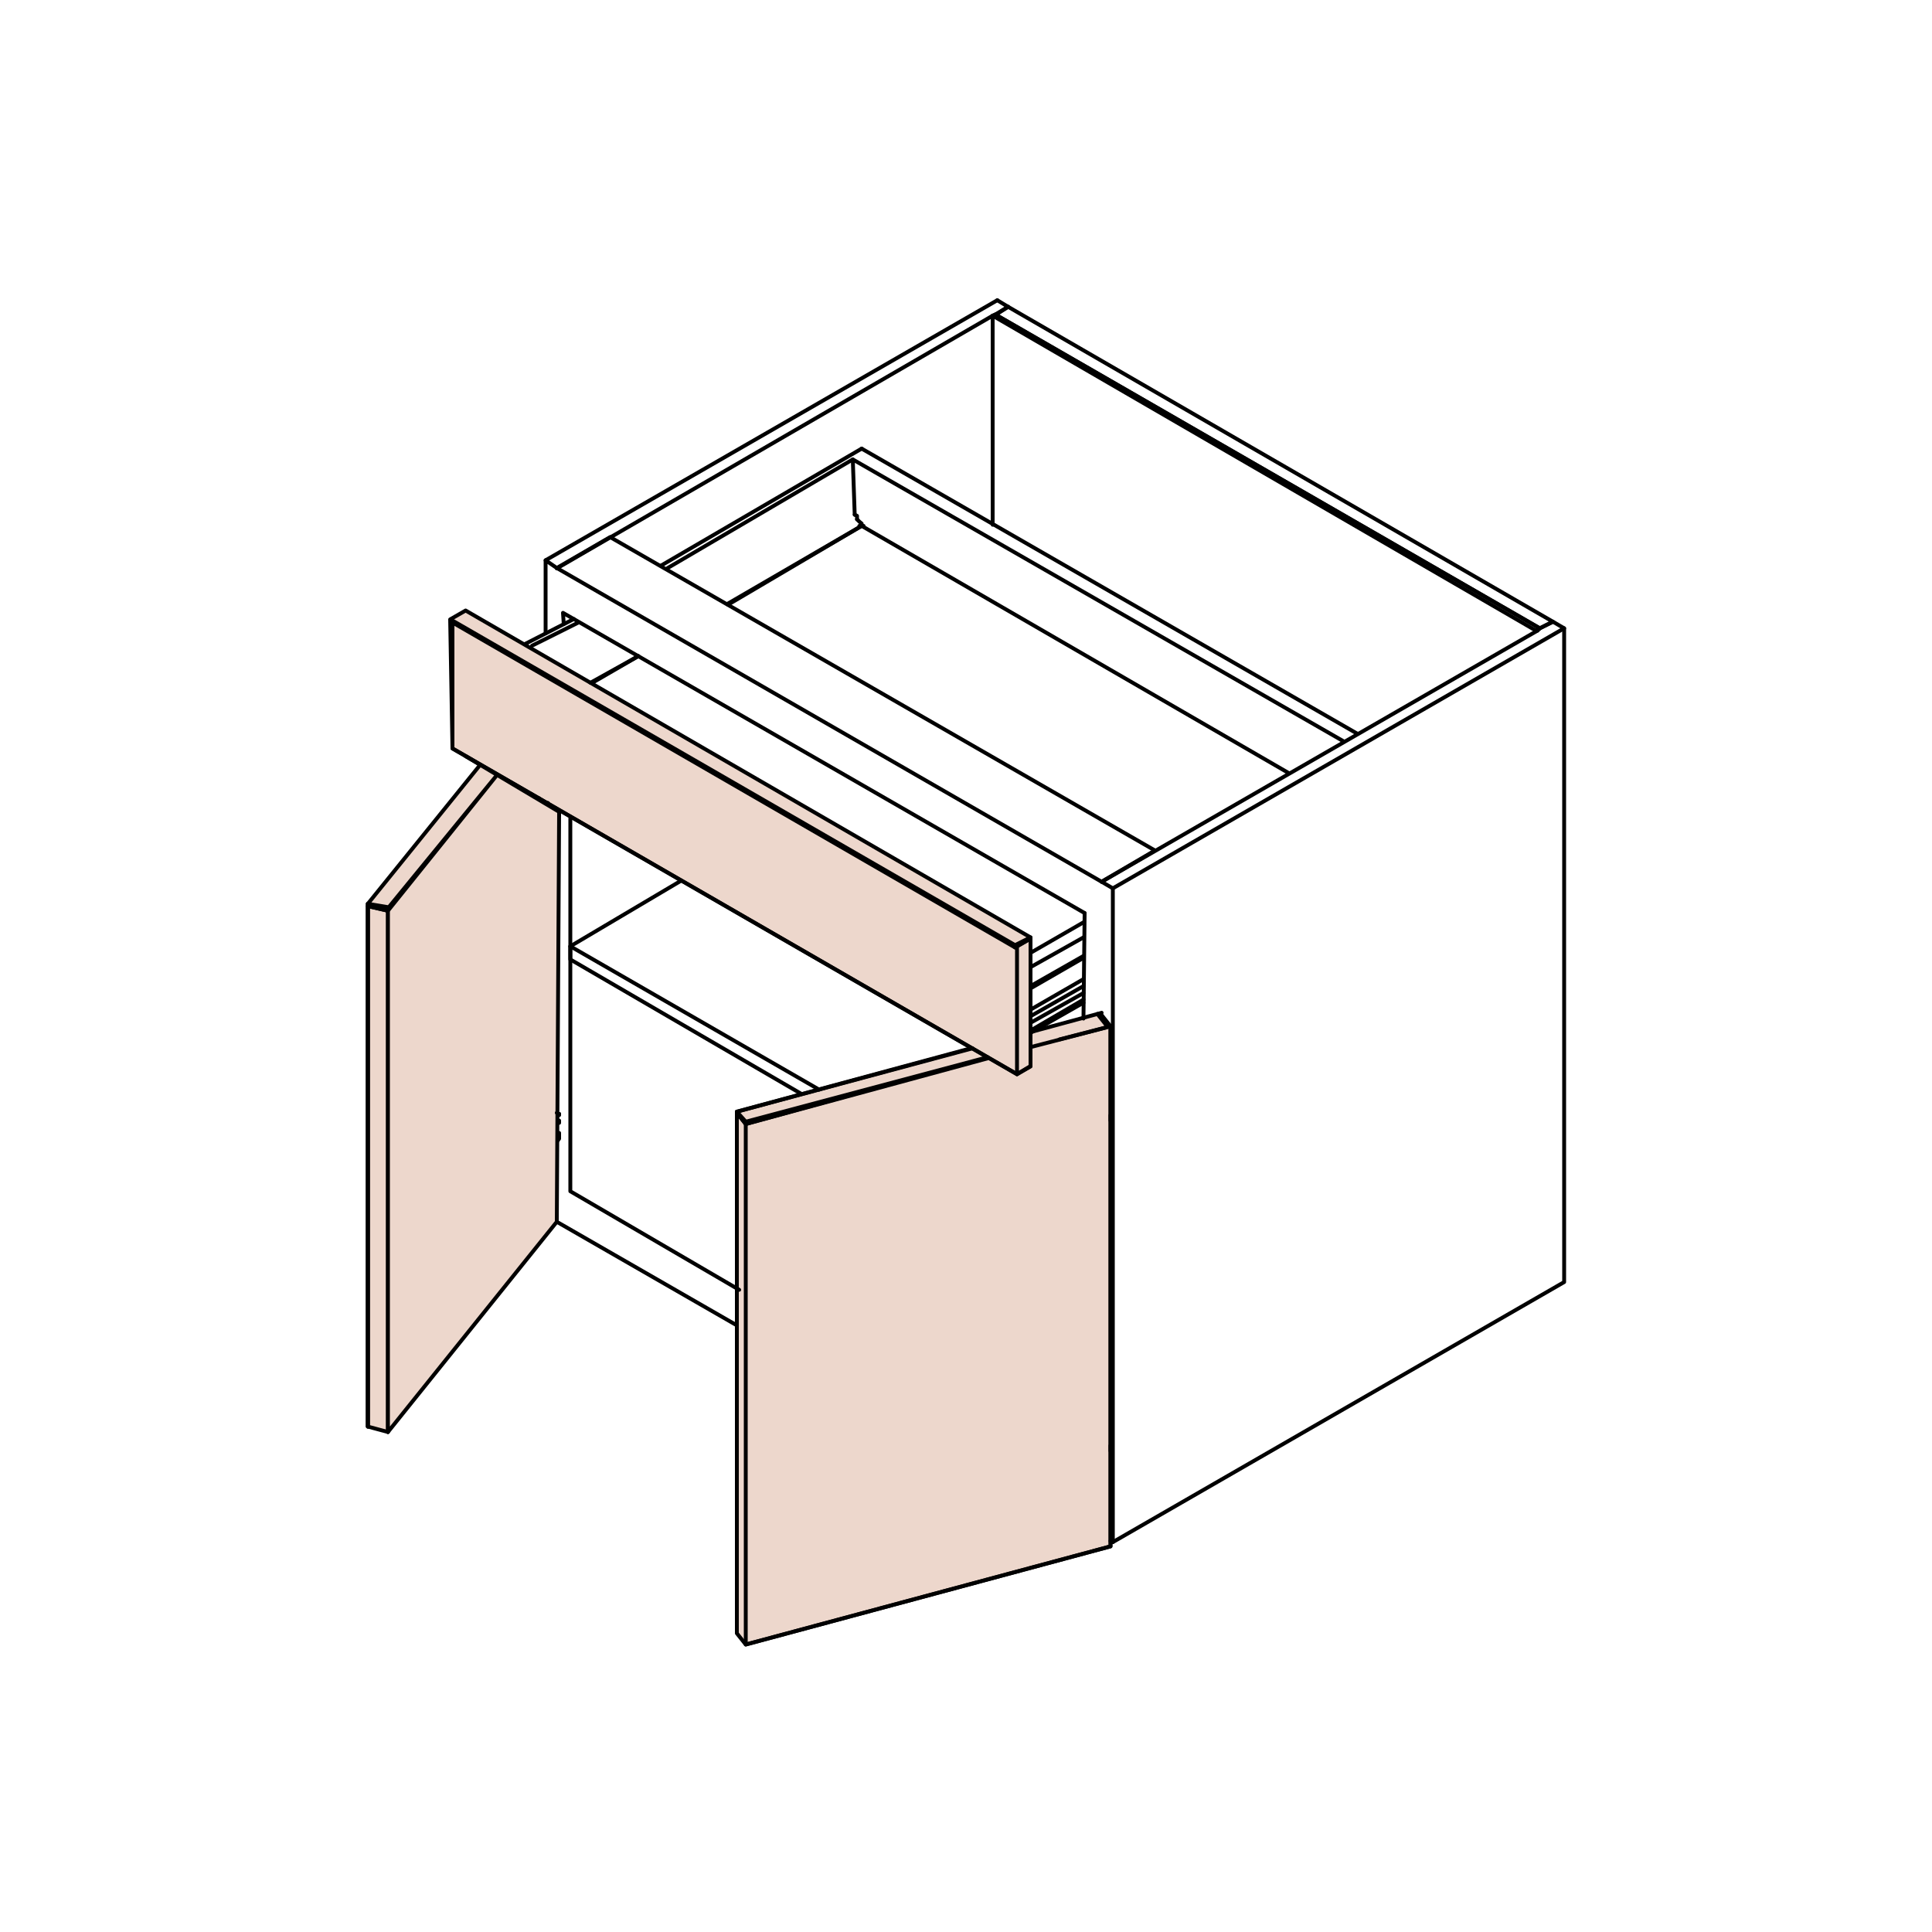 <?xml version="1.0" encoding="utf-8"?>
<!-- Generator: Adobe Illustrator 21.0.1, SVG Export Plug-In . SVG Version: 6.00 Build 0)  -->
<svg version="1.1" id="Layer_1" xmlns="http://www.w3.org/2000/svg" xmlns:xlink="http://www.w3.org/1999/xlink" x="0px" y="0px"
	 viewBox="0 0 500 500" style="enable-background:new 0 0 500 500;" xml:space="preserve">
<style type="text/css">
	.st0{fill:#EDD7CC;}
	.st1{fill:none;stroke:#000000;stroke-linecap:round;stroke-linejoin:round;stroke-miterlimit:10;}
	.st2{fill:none;}
</style>
<g>
	<polyline class="st0" points="100.4,370.6 100.4,235.7 95.2,233.9 95.2,369.2 	"/>
	<polyline class="st1" points="100.4,370.6 100.4,235.7 95.2,233.9 95.2,369.2 	"/>
	<polyline class="st0" points="285.1,262.1 284.8,262.2 190.7,287.7 190.7,422.7 193,425.6 287.4,400.2 287.4,265.6 	"/>
	<polyline class="st1" points="285.1,262.1 284.8,262.2 190.7,287.7 190.7,422.7 193,425.6 287.4,400.2 287.4,265.6 	"/>
	<polygon class="st0" points="120.5,158 266.7,242.6 266.7,276 263.2,278 117.1,193.7 116.5,160.3 	"/>
	<polygon class="st1" points="120.5,158 266.7,242.6 266.7,276 263.2,278 117.1,193.7 116.5,160.3 	"/>
	<polyline class="st1" points="288,229.9 288,399.1 287.4,398.8 	"/>
	<polyline class="st1" points="288,399.1 404.8,331.8 404.8,162.6 	"/>
	<line class="st1" x1="280.7" y1="236.3" x2="280.4" y2="263.6"/>
	<polyline class="st1" points="398.5,162.6 401.9,160.9 404.8,162.6 288,229.9 285.1,228.2 397.9,163.2 	"/>
	<polyline class="st1" points="398.5,162.6 398.5,162.6 397.9,163.2 397.9,163.2 	"/>
	<line class="st1" x1="190.7" y1="343" x2="144.1" y2="316.2"/>
	<polyline class="st1" points="191.3,333.8 147.6,308.3 147.6,211.8 	"/>
	<line class="st1" x1="258.1" y1="77.7" x2="141.2" y2="145"/>
	<line class="st1" x1="260.9" y1="79.4" x2="258.1" y2="81.2"/>
	<polyline class="st1" points="141.2,163.9 141.2,145 144.1,147 	"/>
	<line class="st1" x1="260.9" y1="79.4" x2="258.1" y2="77.7"/>
	<line class="st1" x1="144.1" y1="297.2" x2="144.1" y2="316.2"/>
	<line class="st1" x1="144.1" y1="290.6" x2="144.1" y2="293.2"/>
	<line class="st1" x1="144.1" y1="211.8" x2="144.1" y2="288"/>
	<line class="st1" x1="144.1" y1="147.1" x2="256.9" y2="81.7"/>
	<path class="st1" d="M144.1,158.6"/>
	<polyline class="st1" points="258.1,81.2 258.1,81.2 256.9,81.7 256.9,81.7 256.9,135.8 	"/>
	<polyline class="st1" points="256.9,81.7 257.6,81.4 398.5,162.6 	"/>
	<polyline class="st1" points="256.9,81.7 397.5,163.2 398.5,162.6 	"/>
	<polygon class="st1" points="398.5,162.6 257.6,81.4 260.9,79.4 401.9,160.9 	"/>
	<line class="st1" x1="144.1" y1="147" x2="285.1" y2="228.2"/>
	<polyline class="st1" points="280.7,236.3 145.7,158.6 145.9,161.5 	"/>
	<polyline class="st1" points="144.1,147 157.9,139 298.9,220.1 	"/>
	<line class="st1" x1="285.1" y1="228.2" x2="298.9" y2="220.1"/>
	<polyline class="st1" points="207.4,283.1 147.6,248.3 147.6,244.9 176.3,227.9 	"/>
	<line class="st1" x1="147.6" y1="244.9" x2="212" y2="282"/>
	<line class="st1" x1="144.1" y1="290.6" x2="144.1" y2="292.9"/>
	<line class="st1" x1="188.4" y1="156.2" x2="223" y2="136.1"/>
	<line class="st1" x1="152.8" y1="176.7" x2="165.2" y2="169.8"/>
	<line class="st1" x1="172.8" y1="147" x2="220.7" y2="118.9"/>
	<line class="st1" x1="137.7" y1="167.1" x2="149.7" y2="161.1"/>
	<line class="st1" x1="223" y1="116.1" x2="351.3" y2="189.9"/>
	<line class="st1" x1="222.4" y1="136.1" x2="223.5" y2="136.1"/>
	<polyline class="st1" points="221.8,134.4 222.4,135 223,135.5 223,136.1 	"/>
	<polyline class="st1" points="221.2,133.2 221.8,133.5 221.8,134.4 	"/>
	<polyline class="st1" points="221.2,133.2 220.7,118.9 347.8,191.9 	"/>
	<line class="st1" x1="165.2" y1="169.8" x2="153.3" y2="176.7"/>
	<polyline class="st1" points="188.4,156.5 223,136.1 333.4,200 	"/>
	<polyline class="st1" points="117.1,160.9 117.1,193.7 263.2,278 	"/>
	<line class="st1" x1="266.7" y1="266.7" x2="280.4" y2="258.7"/>
	<line class="st1" x1="266.7" y1="264.7" x2="280.4" y2="257"/>
	<line class="st1" x1="266.7" y1="263" x2="280.4" y2="255.2"/>
	<line class="st1" x1="266.7" y1="255.2" x2="280.4" y2="247.4"/>
	<line class="st1" x1="266.7" y1="246.6" x2="280.4" y2="238.7"/>
	<line class="st1" x1="266.7" y1="250.3" x2="280.4" y2="242.6"/>
	<line class="st1" x1="266.7" y1="255.8" x2="280.4" y2="247.9"/>
	<line class="st1" x1="266.7" y1="261.3" x2="280.4" y2="253.4"/>
	<line class="st1" x1="266.7" y1="267.3" x2="280.4" y2="259.5"/>
	<polygon class="st1" points="266.7,242.9 266.7,275.9 263.2,278 263.2,244.9 	"/>
	<polyline class="st1" points="262.7,244.6 266.7,242.6 266.7,242.9 262.7,245.2 	"/>
	<polyline class="st1" points="117.1,161.1 117.1,160.6 262.7,244.6 262.7,245.2 117.1,161.1 	"/>
	<path class="st1" d="M144.7,209.8v1.2c-1.1,1.3-2,3.7-1.7,5.5v0.3l-0.6,0.3v0.3"/>
	<line class="st1" x1="141.8" y1="217.3" x2="143" y2="217.3"/>
	<polyline class="st1" points="142.4,217.3 142.4,217.8 140.1,220.7 	"/>
	<path class="st1" d="M143.5,210.1"/>
	<line class="st1" x1="144.1" y1="209.5" x2="144.1" y2="210.1"/>
	<line class="st1" x1="141.8" y1="207.8" x2="141.2" y2="208.3"/>
	<line class="st1" x1="139.5" y1="220.1" x2="139.5" y2="206.6"/>
	<line class="st1" x1="138.9" y1="220.4" x2="140.1" y2="220.4"/>
	<line class="st1" x1="139.5" y1="220.4" x2="139.5" y2="220.1"/>
	<polyline class="st1" points="139.5,220.7 140.1,220.7 138.9,220.7 140.1,220.7 138.9,220.7 140.1,220.7 138.9,220.7 	"/>
	<line class="st1" x1="139.5" y1="220.7" x2="139.5" y2="220.4"/>
	<path class="st1" d="M141.2,215.5h1.2H141.2z"/>
	<path class="st1" d="M140.7,215.5h0.6H140.7z"/>
	<line class="st1" x1="141.8" y1="215.5" x2="141.8" y2="215.8"/>
	<line class="st1" x1="141.2" y1="215.8" x2="142.4" y2="215.8"/>
	<line class="st1" x1="140.7" y1="215.8" x2="141.8" y2="215.8"/>
	<line class="st1" x1="141.2" y1="215.8" x2="141.2" y2="215.5"/>
	<line class="st1" x1="141.8" y1="215.8" x2="141.8" y2="216.1"/>
	<line class="st1" x1="141.2" y1="216.1" x2="142.4" y2="216.1"/>
	<line class="st1" x1="140.7" y1="216.1" x2="141.8" y2="216.1"/>
	<line class="st1" x1="141.2" y1="216.1" x2="141.2" y2="215.8"/>
	<line class="st1" x1="141.8" y1="216.1" x2="141.8" y2="216.4"/>
	<line class="st1" x1="141.2" y1="216.4" x2="141.2" y2="216.1"/>
	<line class="st1" x1="141.8" y1="216.4" x2="141.8" y2="216.7"/>
	<line class="st1" x1="140.7" y1="216.7" x2="141.2" y2="216.4"/>
	<line class="st1" x1="141.8" y1="216.7" x2="141.8" y2="217"/>
	<line class="st1" x1="142.4" y1="217" x2="140.1" y2="217"/>
	<line class="st1" x1="140.7" y1="217" x2="140.7" y2="216.7"/>
	<line class="st1" x1="141.8" y1="217" x2="141.2" y2="217.3"/>
	<line class="st1" x1="140.7" y1="217.3" x2="141.8" y2="217.3"/>
	<line class="st1" x1="140.1" y1="217.3" x2="141.2" y2="217.3"/>
	<line class="st1" x1="140.7" y1="217.3" x2="140.7" y2="217"/>
	<line class="st1" x1="141.2" y1="217.3" x2="141.2" y2="217.5"/>
	<polyline class="st1" points="140.7,217.5 141.8,217.5 140.7,217.5 141.8,217.5 140.7,217.5 141.8,217.5 	"/>
	<polyline class="st1" points="141.2,217.5 140.7,217.5 140.7,217.2 	"/>
	<line class="st1" x1="140.7" y1="213.8" x2="140.7" y2="213.5"/>
	<polyline class="st1" points="141.2,213.8 141.2,214.1 140.7,214.1 	"/>
	<path class="st1" d="M140.1,214.1"/>
	<line class="st1" x1="140.7" y1="214.1" x2="140.7" y2="213.8"/>
	<line class="st1" x1="140.7" y1="210.1" x2="140.7" y2="213.5"/>
	<line class="st1" x1="140.1" y1="208.6" x2="141.2" y2="208.6"/>
	<polyline class="st1" points="141.2,208.3 140.7,208.6 140.7,209.8 	"/>
	<line class="st1" x1="140.1" y1="210.1" x2="141.2" y2="210.1"/>
	<line class="st1" x1="140.7" y1="210.1" x2="140.7" y2="209.8"/>
	<line class="st1" x1="144.1" y1="290.6" x2="144.1" y2="292.9"/>
	<line class="st1" x1="143.5" y1="288.3" x2="144.7" y2="288.3"/>
	<line class="st1" x1="143.5" y1="288.6" x2="143.5" y2="288.3"/>
	<line class="st1" x1="144.7" y1="288.3" x2="144.7" y2="288.6"/>
	<line class="st1" x1="143" y1="289.2" x2="143.5" y2="288.6"/>
	<line class="st1" x1="141.8" y1="303" x2="143" y2="303"/>
	<polyline class="st1" points="142.4,303 142.4,303.3 140.1,306.2 	"/>
	<path class="st1" d="M143.5,295.5"/>
	<polyline class="st1" points="144.1,290 144.7,290 144.7,290.6 	"/>
	<polyline class="st1" points="144.7,293.2 144.7,294.7 144.1,295.5 	"/>
	<path class="st1" d="M143.5,290"/>
	<line class="st1" x1="144.1" y1="290" x2="141.2" y2="293.8"/>
	<line class="st1" x1="139.5" y1="291.8" x2="139.5" y2="305.9"/>
	<polyline class="st1" points="139.5,306.2 140.1,306.2 138.9,306.2 140.1,306.2 138.9,306.2 140.1,306.2 138.9,306.2 140.1,306.2 	
		"/>
	<line class="st1" x1="139.5" y1="306.2" x2="139.5" y2="305.9"/>
	<polyline class="st1" points="142.4,301 141.2,301 141.8,301 	"/>
	<line class="st1" x1="141.2" y1="301" x2="142.4" y2="301"/>
	<line class="st1" x1="141.8" y1="301" x2="141.8" y2="301.3"/>
	<path class="st1" d="M141.2,301.3h1.2H141.2z"/>
	<path class="st1" d="M140.7,301.3h1.2H140.7z"/>
	<line class="st1" x1="141.2" y1="301.3" x2="141.2" y2="301"/>
	<line class="st1" x1="141.8" y1="301.3" x2="141.8" y2="301.6"/>
	<line class="st1" x1="141.2" y1="301.6" x2="141.2" y2="301.3"/>
	<line class="st1" x1="141.8" y1="301.6" x2="141.8" y2="301.8"/>
	<line class="st1" x1="141.2" y1="301.8" x2="142.4" y2="301.8"/>
	<line class="st1" x1="140.7" y1="301.8" x2="141.8" y2="301.8"/>
	<line class="st1" x1="141.2" y1="301.8" x2="141.2" y2="301.5"/>
	<line class="st1" x1="141.8" y1="301.8" x2="141.8" y2="302.1"/>
	<line class="st1" x1="140.7" y1="302.1" x2="141.2" y2="301.8"/>
	<line class="st1" x1="141.8" y1="302.1" x2="141.8" y2="302.4"/>
	<line class="st1" x1="142.4" y1="302.4" x2="140.1" y2="302.4"/>
	<line class="st1" x1="140.7" y1="302.4" x2="140.7" y2="302.1"/>
	<line class="st1" x1="141.8" y1="302.4" x2="141.2" y2="302.7"/>
	<line class="st1" x1="140.7" y1="302.7" x2="141.8" y2="302.7"/>
	<line class="st1" x1="140.1" y1="302.7" x2="141.2" y2="302.7"/>
	<line class="st1" x1="140.7" y1="302.7" x2="140.7" y2="302.4"/>
	<line class="st1" x1="141.2" y1="302.7" x2="141.2" y2="303"/>
	<polyline class="st1" points="140.7,303 141.8,303 140.7,303 141.8,303 140.7,303 141.8,303 	"/>
	<polyline class="st1" points="141.2,303 140.7,303 140.7,302.7 	"/>
	<path class="st1" d="M141.2,289.5h1.2H141.2z"/>
	<path class="st1" d="M140.7,289.5h0.6H140.7z"/>
	<line class="st1" x1="141.8" y1="289.5" x2="141.8" y2="289.8"/>
	<line class="st1" x1="141.2" y1="289.8" x2="142.4" y2="289.8"/>
	<line class="st1" x1="140.7" y1="289.8" x2="141.8" y2="289.8"/>
	<line class="st1" x1="141.2" y1="289.8" x2="141.2" y2="289.5"/>
	<line class="st1" x1="141.8" y1="289.8" x2="141.8" y2="290"/>
	<line class="st1" x1="141.2" y1="290" x2="142.4" y2="290"/>
	<line class="st1" x1="140.7" y1="290" x2="141.8" y2="290"/>
	<line class="st1" x1="141.2" y1="290" x2="141.2" y2="289.8"/>
	<line class="st1" x1="141.8" y1="290" x2="141.8" y2="290.3"/>
	<line class="st1" x1="141.2" y1="290.3" x2="141.2" y2="290"/>
	<line class="st1" x1="141.8" y1="290.3" x2="141.8" y2="290.6"/>
	<line class="st1" x1="142.4" y1="290.6" x2="140.1" y2="290.6"/>
	<line class="st1" x1="140.7" y1="290.6" x2="141.2" y2="290.3"/>
	<line class="st1" x1="141.8" y1="290.6" x2="141.8" y2="290.9"/>
	<line class="st1" x1="140.7" y1="290.9" x2="140.7" y2="290.6"/>
	<line class="st1" x1="141.8" y1="290.9" x2="141.2" y2="291.2"/>
	<line class="st1" x1="140.7" y1="291.2" x2="141.8" y2="291.2"/>
	<line class="st1" x1="140.1" y1="291.2" x2="141.2" y2="291.2"/>
	<line class="st1" x1="140.7" y1="291.2" x2="140.7" y2="290.9"/>
	<line class="st1" x1="141.2" y1="291.2" x2="141.2" y2="291.5"/>
	<polyline class="st1" points="140.7,291.5 141.8,291.5 140.7,291.5 141.8,291.5 140.7,291.5 141.8,291.5 	"/>
	<polyline class="st1" points="141.2,291.5 140.7,291.5 140.7,291.2 	"/>
	<line class="st1" x1="141.2" y1="299.5" x2="144.1" y2="295.5"/>
	<line class="st1" x1="140.1" y1="299.3" x2="141.2" y2="299.3"/>
	<line class="st1" x1="140.7" y1="299.3" x2="140.7" y2="299"/>
	<polyline class="st1" points="141.8,299.5 140.7,299.5 141.2,299.5 140.1,299.5 141.2,299.5 140.1,299.5 141.2,299.5 	"/>
	<line class="st1" x1="140.7" y1="299.5" x2="140.7" y2="299.2"/>
	<line class="st1" x1="140.7" y1="295.8" x2="140.7" y2="299"/>
	<line class="st1" x1="143" y1="287.7" x2="143" y2="289.2"/>
	<line class="st1" x1="140.1" y1="294.1" x2="141.2" y2="294.1"/>
	<polyline class="st1" points="141.2,293.8 140.7,294.1 140.7,295.8 	"/>
	<path class="st1" d="M141.8,286.9h1.2H141.8z"/>
	<line class="st1" x1="141.8" y1="287.2" x2="143" y2="287.2"/>
	<polyline class="st1" points="142.4,287.2 142.4,286.9 143,287.2 	"/>
	<line class="st1" x1="142.4" y1="287.2" x2="143.5" y2="287.2"/>
	<line class="st1" x1="143" y1="287.2" x2="143" y2="287.7"/>
	<line class="st1" x1="140.1" y1="290" x2="142.4" y2="287.2"/>
	<line class="st1" x1="138.9" y1="290.3" x2="140.1" y2="290.3"/>
	<polyline class="st1" points="140.1,290 139.5,290.3 139.5,290.6 	"/>
	<line class="st1" x1="138.9" y1="290.9" x2="140.1" y2="290.9"/>
	<line class="st1" x1="139.5" y1="290.6" x2="139.5" y2="291.5"/>
	<line class="st1" x1="138.9" y1="291.8" x2="140.1" y2="291.8"/>
	<line class="st1" x1="139.5" y1="291.8" x2="139.5" y2="291.5"/>
	<polyline class="st1" points="100.4,370.6 95.2,369.2 95.2,234.5 	"/>
	<line class="st1" x1="144.1" y1="297.2" x2="144.1" y2="316.2"/>
	<line class="st1" x1="144.1" y1="290.6" x2="144.1" y2="293.2"/>
	<line class="st1" x1="144.1" y1="211.8" x2="144.1" y2="288"/>
	<line class="st1" x1="100.4" y1="235.7" x2="95.2" y2="234.5"/>
	<line class="st2" x1="141.2" y1="213.8" x2="140.1" y2="213.8"/>
	<line class="st1" x1="141.2" y1="213.8" x2="140.1" y2="213.8"/>
	<polyline class="st0" points="100.4,226.9 124.3,197.9 144.7,210.1 144.1,316.2 100.4,370.6 100.4,235.7 128.6,200.6 100.4,234.5 
		95.2,233.9 100.4,226.9 	"/>
	<polyline class="st1" points="120.5,195.7 144.7,210.1 144.1,316.2 100.4,370.6 100.4,235.7 128.6,200.6 100.6,234.8 95.2,233.9 
		124.3,197.9 	"/>
	<polygon class="st0" points="95.2,369.2 95.2,234.5 100.4,235.7 100.4,235.4 95.2,233.9 	"/>
	<polygon class="st1" points="95.2,369.2 95.2,234.5 100.4,235.7 100.4,235.4 95.2,233.9 	"/>
	<path class="st1" d="M101,227"/>
	<line class="st1" x1="287.4" y1="288.6" x2="287.4" y2="290"/>
	<line class="st1" x1="287.4" y1="374.1" x2="287.4" y2="375.5"/>
	<polyline class="st1" points="287.4,265.6 287.4,400.2 193,425.6 193,290.9 	"/>
	<polyline class="st1" points="284.5,262.7 285.1,262.7 287.4,265.6 274.2,269 	"/>
	<polyline class="st1" points="255.6,273.9 193,290.9 190.7,288 	"/>
	<polyline class="st1" points="286.3,265.9 286.3,265.3 284,262.4 	"/>
	<line class="st1" x1="266.7" y1="271" x2="286.3" y2="265.9"/>
	<line class="st1" x1="251.7" y1="271.3" x2="190.7" y2="287.7"/>
	<polyline class="st1" points="193,290.9 190.7,288 190.7,287.7 193,290.3 	"/>
	<polygon class="st1" points="193,290.9 193,290.3 255.6,273.6 255.6,273.6 	"/>
	<line class="st1" x1="148.5" y1="160.2" x2="136" y2="166.6"/>
	<line class="st1" x1="223" y1="116.1" x2="171.2" y2="146.3"/>
	<line class="st1" x1="144.1" y1="288" x2="144.7" y2="288.3"/>
</g>
</svg>
